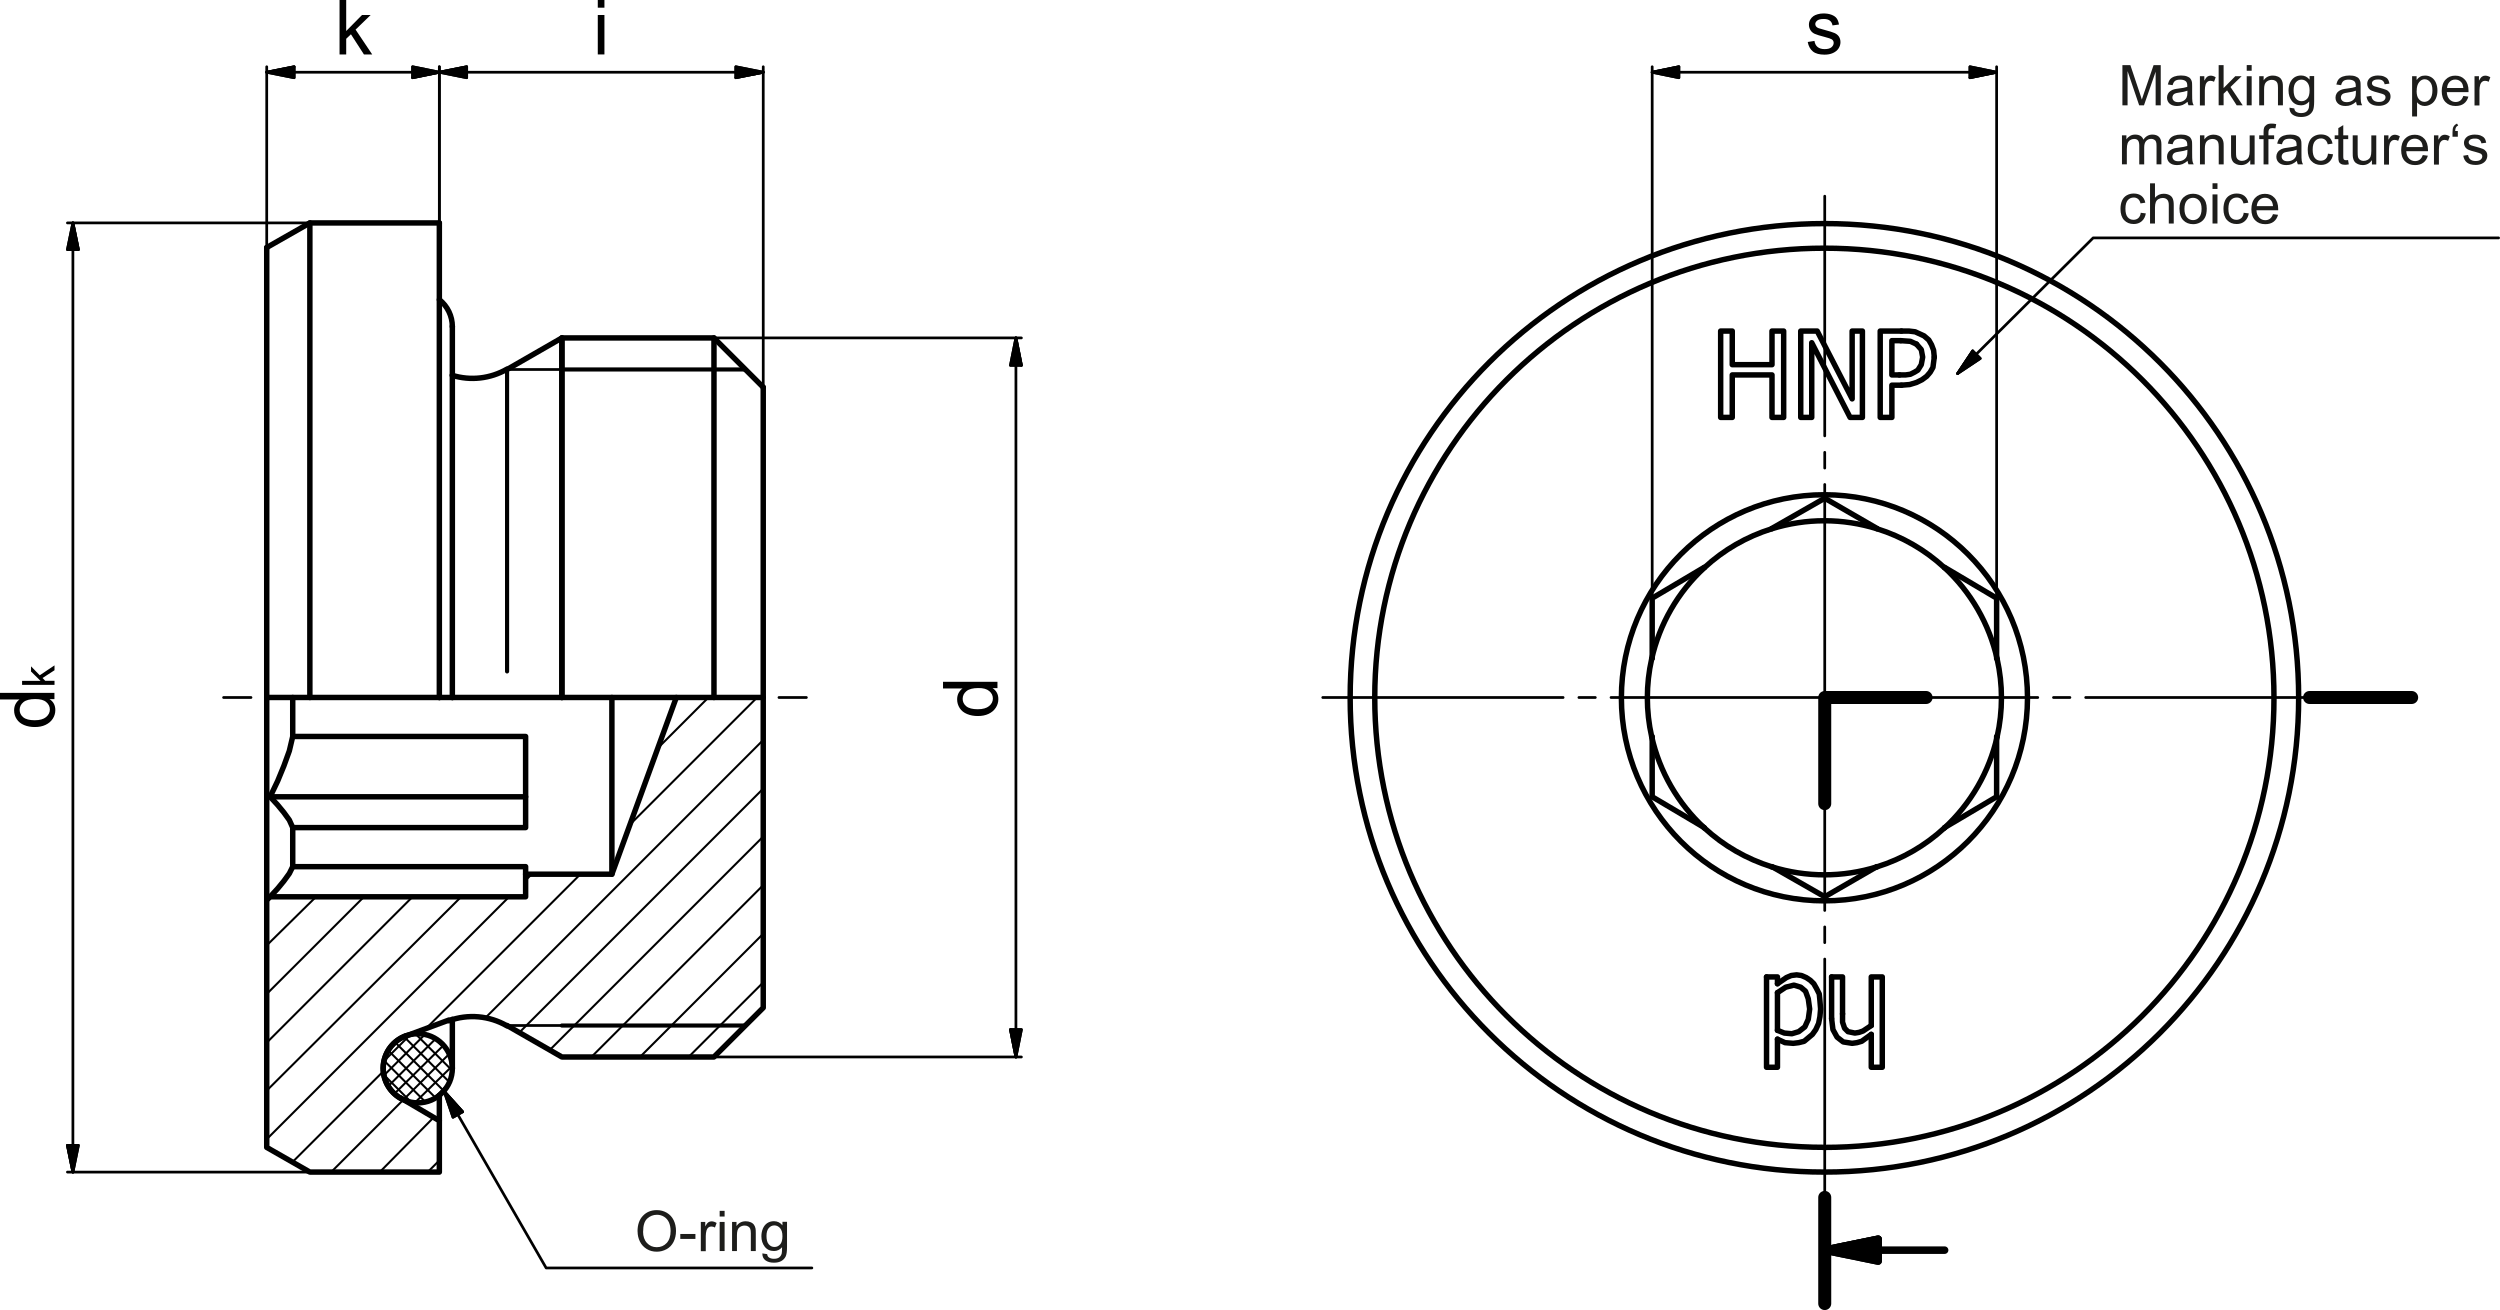 <?xml version="1.0" encoding="UTF-8"?>
<svg xmlns="http://www.w3.org/2000/svg" id="Ebene_1" data-name="Ebene 1" viewBox="0 0 338.46 177.36">
  <polyline points="240.64 139.49 241.57 139.86 242.59 139.95 243.52 139.67 244.35 139.02 244.81 138 245 136.61 244.81 135.22 244.44 134.2 243.79 133.65 242.87 133.37 241.76 133.65 240.64 134.39" style="fill: none; stroke: #000; stroke-linecap: round; stroke-linejoin: round; stroke-width: .74px;"></polyline>
  <line x1="240.64" y1="134.39" x2="240.64" y2="139.49" style="fill: none; stroke: #000; stroke-linecap: round; stroke-linejoin: round; stroke-width: .74px;"></line>
  <polyline points="240.64 140.69 240.64 144.49 239.16 144.49 239.16 132.26" style="fill: none; stroke: #000; stroke-linecap: round; stroke-linejoin: round; stroke-width: .74px;"></polyline>
  <polyline points="240.64 133.18 241.85 132.35 242.5 132.07 243.24 131.98 243.89 132.07 244.54 132.35 245.09 132.72 245.56 133.18 245.93 133.83 246.3 134.57 246.39 135.5 246.48 136.61 246.39 137.63 246.21 138.56 245.83 139.39 245.37 140.04 244.81 140.51 244.26 140.97 243.52 141.16 242.77 141.25 241.66 141.16 240.64 140.69" style="fill: none; stroke: #000; stroke-linecap: round; stroke-linejoin: round; stroke-width: .74px;"></polyline>
  <polyline points="239.16 132.26 240.64 132.26 240.64 133.18" style="fill: none; stroke: #000; stroke-linecap: round; stroke-linejoin: round; stroke-width: .74px;"></polyline>
  <polyline points="250.47 56.51 245.28 46.4 245.28 56.51 243.79 56.51 243.79 44.82 246.02 44.82 250.75 54 250.75 44.82 252.14 44.82 252.14 56.51 250.47 56.51" style="fill: none; stroke: #000; stroke-linecap: round; stroke-linejoin: round; stroke-width: .74px;"></polyline>
  <polyline points="239.9 56.51 239.9 50.76 234.52 50.76 234.52 56.51 232.95 56.51 232.95 44.82 234.52 44.82 234.52 49.37 239.9 49.37 239.9 44.82 241.48 44.82 241.48 56.51 239.9 56.51" style="fill: none; stroke: #000; stroke-linecap: round; stroke-linejoin: round; stroke-width: .74px;"></polyline>
  <polyline points="259.46 46.59 258.63 46.21 257.33 46.12" style="fill: none; stroke: #000; stroke-linecap: round; stroke-linejoin: round; stroke-width: .74px;"></polyline>
  <polyline points="257.33 46.12 256.13 46.12 256.13 50.76 257.15 50.76" style="fill: none; stroke: #000; stroke-linecap: round; stroke-linejoin: round; stroke-width: .74px;"></polyline>
  <polyline points="257.15 50.76 257.98 50.76 258.63 50.67 259.19 50.39 259.65 50.11 260.11 49.37 260.3 48.35 260.11 47.33 259.46 46.59" style="fill: none; stroke: #000; stroke-linecap: round; stroke-linejoin: round; stroke-width: .74px;"></polyline>
  <polyline points="257.42 44.82 258.44 44.82 259.28 44.92 260.48 45.47 261.13 46.03 261.5 46.68 261.78 47.42 261.87 48.35" style="fill: none; stroke: #000; stroke-linecap: round; stroke-linejoin: round; stroke-width: .74px;"></polyline>
  <polyline points="257.42 52.15 256.13 52.15 256.13 56.51 254.55 56.51 254.55 44.82 257.42 44.82" style="fill: none; stroke: #000; stroke-linecap: round; stroke-linejoin: round; stroke-width: .74px;"></polyline>
  <polyline points="261.87 48.35 261.69 49.74 261.32 50.39 260.85 50.94 260.21 51.41 259.46 51.78 258.54 52.06 257.42 52.15" style="fill: none; stroke: #000; stroke-linecap: round; stroke-linejoin: round; stroke-width: .74px;"></polyline>
  <line x1="247.97" y1="137.91" x2="247.97" y2="132.26" style="fill: none; stroke: #000; stroke-linecap: round; stroke-linejoin: round; stroke-width: .74px;"></line>
  <polyline points="253.34 140.04 252.05 140.97 251.4 141.16 250.75 141.25 249.54 141.06 248.71 140.41 248.15 139.39 247.97 137.91" style="fill: none; stroke: #000; stroke-linecap: round; stroke-linejoin: round; stroke-width: .74px;"></polyline>
  <polyline points="253.34 138.84 253.34 132.26 254.83 132.26 254.83 144.49 253.34 144.49 253.34 140.04" style="fill: none; stroke: #000; stroke-linecap: round; stroke-linejoin: round; stroke-width: .74px;"></polyline>
  <polyline points="249.45 137.26 249.45 138.38 249.73 139.21 250.19 139.67 251.12 139.86 251.68 139.77 252.23 139.58 253.34 138.84" style="fill: none; stroke: #000; stroke-linecap: round; stroke-linejoin: round; stroke-width: .74px;"></polyline>
  <polyline points="247.97 132.26 249.45 132.26 249.45 137.26" style="fill: none; stroke: #000; stroke-linecap: round; stroke-linejoin: round; stroke-width: .74px;"></polyline>
  <path d="M247,66.98c-15.18,0-27.49,12.3-27.49,27.49,0,15.18,12.3,27.49,27.48,27.49,15.18,0,27.49-12.3,27.5-27.48,0-15.18-12.3-27.49-27.48-27.5" style="fill: none; stroke: #000; stroke-linecap: round; stroke-linejoin: round; stroke-width: .74px;"></path>
  <line x1="254.09" y1="71.53" x2="247.04" y2="67.45" style="fill: none; stroke: #000; stroke-linecap: round; stroke-linejoin: round; stroke-width: .74px;"></line>
  <path d="M263.24,76.85c-2.61-2.41-5.72-4.2-9.11-5.26" style="fill: none; stroke: #000; stroke-linecap: round; stroke-linejoin: round; stroke-width: .74px;"></path>
  <polyline points="270.31 89.14 270.31 80.98 263.27 76.81" style="fill: none; stroke: #000; stroke-linecap: round; stroke-linejoin: round; stroke-width: .74px;"></polyline>
  <path d="M270.38,99.74c.78-3.46.78-7.06,0-10.52" style="fill: none; stroke: #000; stroke-linecap: round; stroke-linejoin: round; stroke-width: .74px;"></path>
  <polyline points="263.27 112.04 270.31 107.87 270.31 99.71" style="fill: none; stroke: #000; stroke-linecap: round; stroke-linejoin: round; stroke-width: .74px;"></polyline>
  <path d="M254.13,117.35c3.39-1.06,6.5-2.85,9.11-5.26" style="fill: none; stroke: #000; stroke-linecap: round; stroke-linejoin: round; stroke-width: .74px;"></path>
  <polyline points="239.9 117.33 247.04 121.41 254.09 117.33" style="fill: none; stroke: #000; stroke-linecap: round; stroke-linejoin: round; stroke-width: .74px;"></polyline>
  <path d="M230.74,112.09c2.61,2.41,5.72,4.2,9.11,5.26" style="fill: none; stroke: #000; stroke-linecap: round; stroke-linejoin: round; stroke-width: .74px;"></path>
  <polyline points="223.68 99.71 223.68 107.87 230.72 112.04" style="fill: none; stroke: #000; stroke-linecap: round; stroke-linejoin: round; stroke-width: .74px;"></polyline>
  <path d="M223.61,89.21c-.78,3.46-.78,7.06,0,10.52" style="fill: none; stroke: #000; stroke-linecap: round; stroke-linejoin: round; stroke-width: .74px;"></path>
  <polyline points="230.72 76.81 223.68 80.98 223.68 89.14" style="fill: none; stroke: #000; stroke-linecap: round; stroke-linejoin: round; stroke-width: .74px;"></polyline>
  <path d="M239.86,71.59c-3.39,1.06-6.5,2.85-9.11,5.26" style="fill: none; stroke: #000; stroke-linecap: round; stroke-linejoin: round; stroke-width: .74px;"></path>
  <line x1="247.04" y1="67.45" x2="239.9" y2="71.53" style="fill: none; stroke: #000; stroke-linecap: round; stroke-linejoin: round; stroke-width: .74px;"></line>
  <path d="M254.13,71.59c-4.65-1.45-9.62-1.45-14.27,0" style="fill: none; stroke: #000; stroke-linecap: round; stroke-linejoin: round; stroke-width: .74px;"></path>
  <path d="M230.75,76.85c-3.58,3.3-6.07,7.61-7.14,12.36" style="fill: none; stroke: #000; stroke-linecap: round; stroke-linejoin: round; stroke-width: .74px;"></path>
  <path d="M223.61,99.73c1.07,4.75,3.55,9.06,7.13,12.36" style="fill: none; stroke: #000; stroke-linecap: round; stroke-linejoin: round; stroke-width: .74px;"></path>
  <path d="M239.86,117.35c4.65,1.45,9.62,1.45,14.27,0" style="fill: none; stroke: #000; stroke-linecap: round; stroke-linejoin: round; stroke-width: .74px;"></path>
  <path d="M263.24,112.1c3.58-3.3,6.07-7.61,7.14-12.35" style="fill: none; stroke: #000; stroke-linecap: round; stroke-linejoin: round; stroke-width: .74px;"></path>
  <path d="M270.38,89.21c-1.07-4.75-3.56-9.06-7.13-12.36" style="fill: none; stroke: #000; stroke-linecap: round; stroke-linejoin: round; stroke-width: .74px;"></path>
  <path d="M246.99,155.34c33.61,0,60.87-27.24,60.87-60.86,0-33.62-27.24-60.87-60.86-60.88-33.61,0-60.87,27.24-60.88,60.85,0,33.62,27.23,60.87,60.85,60.88" style="fill: none; stroke: #000; stroke-linecap: round; stroke-linejoin: round; stroke-width: .74px;"></path>
  <path d="M246.99,158.68c35.46,0,64.21-28.74,64.21-64.2,0-35.46-28.73-64.21-64.19-64.21-35.46,0-64.21,28.73-64.22,64.19,0,35.46,28.73,64.21,64.19,64.22" style="fill: none; stroke: #000; stroke-linecap: round; stroke-linejoin: round; stroke-width: .74px;"></path>
  <polyline points="91.56 94.43 82.84 118.35 71.16 118.35 71.16 121.41 36.57 121.41 36.11 121.87 36.11 155.34 41.95 158.68 59.48 158.68 59.48 151.73 54.28 148.67" style="fill: none; stroke: #000; stroke-linecap: round; stroke-linejoin: round; stroke-width: .74px;"></polyline>
  <path d="M54.95,140.23c-1.71.62-2.9,2.18-3.06,3.99-.16,1.81.75,3.55,2.32,4.46" style="fill: none; stroke: #000; stroke-linecap: round; stroke-linejoin: round; stroke-width: .74px;"></path>
  <line x1="55.03" y1="140.23" x2="60.77" y2="138.1" style="fill: none; stroke: #000; stroke-linecap: round; stroke-linejoin: round; stroke-width: .74px;"></line>
  <path d="M68.63,138.88c-2.39-1.38-5.26-1.63-7.85-.69" style="fill: none; stroke: #000; stroke-linecap: round; stroke-linejoin: round; stroke-width: .74px;"></path>
  <polyline points="68.65 138.84 76.07 143.1 96.65 143.1 103.33 136.43 103.33 94.43 96.65 94.43 76.07 94.43 68.65 94.43 61.24 94.43" style="fill: none; stroke: #000; stroke-linecap: round; stroke-linejoin: round; stroke-width: .74px;"></polyline>
  <polyline points="59.48 94.43 41.95 94.43 36.11 94.43" style="fill: none; stroke: #000; stroke-linecap: round; stroke-linejoin: round; stroke-width: .74px;"></polyline>
  <polyline points="39.63 94.43 39.63 99.71 71.16 99.71 71.16 112.04 39.63 112.04 39.63 117.33 71.16 117.33 71.16 118.35" style="fill: none; stroke: #000; stroke-linecap: round; stroke-linejoin: round; stroke-width: .74px;"></polyline>
  <line x1="82.84" y1="94.43" x2="82.84" y2="118.35" style="fill: none; stroke: #000; stroke-linecap: round; stroke-linejoin: round; stroke-width: .74px;"></line>
  <line x1="36.11" y1="121.87" x2="36.11" y2="94.43" style="fill: none; stroke: #000; stroke-linecap: round; stroke-linejoin: round; stroke-width: .74px;"></line>
  <polyline points="39.63 117.33 39.17 118.26 38.43 119.28 37.59 120.3 36.57 121.41" style="fill: none; stroke: #000; stroke-linecap: round; stroke-linejoin: round; stroke-width: .74px;"></polyline>
  <polyline points="39.63 99.71 39.17 101.66 38.43 103.7 37.59 105.74 36.57 107.87 37.59 108.98 38.43 110 39.17 111.02 39.63 112.04" style="fill: none; stroke: #000; stroke-linecap: round; stroke-linejoin: round; stroke-width: .74px;"></polyline>
  <line x1="36.11" y1="94.43" x2="36.11" y2="33.51" style="fill: none; stroke: #000; stroke-linecap: round; stroke-linejoin: round; stroke-width: .74px;"></line>
  <line x1="41.95" y1="94.43" x2="41.95" y2="30.18" style="fill: none; stroke: #000; stroke-linecap: round; stroke-linejoin: round; stroke-width: .74px;"></line>
  <line x1="59.48" y1="94.43" x2="59.48" y2="30.18" style="fill: none; stroke: #000; stroke-linecap: round; stroke-linejoin: round; stroke-width: .74px;"></line>
  <line x1="59.48" y1="148.3" x2="59.48" y2="151.73" style="fill: none; stroke: #000; stroke-linecap: round; stroke-linejoin: round; stroke-width: .74px;"></line>
  <line x1="68.65" y1="90.9" x2="68.65" y2="50.2" style="fill: none; stroke: #000; stroke-linecap: round; stroke-linejoin: round; stroke-width: .56px;"></line>
  <line x1="103.33" y1="94.43" x2="103.33" y2="52.43" style="fill: none; stroke: #000; stroke-linecap: round; stroke-linejoin: round; stroke-width: .74px;"></line>
  <line x1="76.07" y1="94.43" x2="76.07" y2="45.75" style="fill: none; stroke: #000; stroke-linecap: round; stroke-linejoin: round; stroke-width: .74px;"></line>
  <line x1="96.66" y1="94.43" x2="96.66" y2="45.75" style="fill: none; stroke: #000; stroke-linecap: round; stroke-linejoin: round; stroke-width: .74px;"></line>
  <polyline points="36.11 33.51 41.95 30.18 59.48 30.18" style="fill: none; stroke: #000; stroke-linecap: round; stroke-linejoin: round; stroke-width: .74px;"></polyline>
  <path d="M61.22,50.81c2.48.77,5.16.46,7.41-.83" style="fill: none; stroke: #000; stroke-linecap: round; stroke-linejoin: round; stroke-width: .74px;"></path>
  <polyline points="68.65 50.02 76.07 45.75 96.65 45.75 103.33 52.43" style="fill: none; stroke: #000; stroke-linecap: round; stroke-linejoin: round; stroke-width: .74px;"></polyline>
  <line x1="36.58" y1="107.87" x2="71.16" y2="107.87" style="fill: none; stroke: #000; stroke-linecap: round; stroke-linejoin: round; stroke-width: .74px;"></line>
  <line x1="100.92" y1="50.02" x2="76.07" y2="50.02" style="fill: none; stroke: #000; stroke-linecap: round; stroke-linejoin: round; stroke-width: .56px;"></line>
  <line x1="76.07" y1="138.84" x2="100.92" y2="138.84" style="fill: none; stroke: #000; stroke-linecap: round; stroke-linejoin: round; stroke-width: .56px;"></line>
  <line x1="76.07" y1="94.43" x2="76.07" y2="45.75" style="fill: none; stroke: #000; stroke-linecap: round; stroke-linejoin: round; stroke-width: .74px;"></line>
  <line x1="61.24" y1="94.43" x2="59.48" y2="94.43" style="fill: none; stroke: #000; stroke-linecap: round; stroke-linejoin: round; stroke-width: .74px;"></line>
  <path d="M61.24,144.63c0-2.59-2.1-4.68-4.68-4.68s-4.68,2.1-4.68,4.68c0,2.59,2.1,4.68,4.68,4.68,2.59,0,4.68-2.09,4.68-4.68" style="fill: none; stroke: #000; stroke-linecap: round; stroke-linejoin: round; stroke-width: .74px;"></path>
  <path d="M61.24,44.22c0-1.42-.65-2.77-1.76-3.65" style="fill: none; stroke: #000; stroke-linecap: round; stroke-linejoin: round; stroke-width: .74px;"></path>
  <line x1="61.24" y1="144.68" x2="61.24" y2="138" style="fill: none; stroke: #000; stroke-linecap: round; stroke-linejoin: round; stroke-width: .74px;"></line>
  <line x1="61.24" y1="44.18" x2="61.24" y2="94.43" style="fill: none; stroke: #000; stroke-linecap: round; stroke-linejoin: round; stroke-width: .74px;"></line>
  <line x1="247.04" y1="176.48" x2="247.04" y2="162.11" style="fill: none; stroke: #000; stroke-linecap: round; stroke-linejoin: round; stroke-width: 1.76px;"></line>
  <polyline points="247.04 108.8 247.04 94.43 260.76 94.43" style="fill: none; stroke: #000; stroke-linecap: round; stroke-linejoin: round; stroke-width: 1.76px;"></polyline>
  <line x1="312.68" y1="94.43" x2="326.5" y2="94.43" style="fill: none; stroke: #000; stroke-linecap: round; stroke-linejoin: round; stroke-width: 1.76px;"></line>
  <line x1="254.27" y1="169.25" x2="247.04" y2="169.25" style="fill: none; stroke: #000; stroke-linecap: round; stroke-linejoin: round; stroke-width: 1.02px;"></line>
  <path d="M247.04,169.25l7.23-1.48-7.23,1.48Z"></path>
  <polygon points="254.27 167.77 254.27 167.77 247.04 169.25 254.27 167.77" style="fill: none; stroke: #000; stroke-linecap: round; stroke-linejoin: round; stroke-width: 1.02px;"></polygon>
  <polygon points="247.04 169.25 254.27 170.73 254.27 167.77 247.04 169.25"></polygon>
  <polygon points="254.27 167.77 247.04 169.25 254.27 170.73 254.27 167.77" style="fill: none; stroke: #000; stroke-linecap: round; stroke-linejoin: round; stroke-width: 1.02px;"></polygon>
  <polyline points="254.27 167.77 247.04 169.25 254.27 170.73 254.27 167.77" style="fill: none; stroke: #000; stroke-linecap: round; stroke-linejoin: round; stroke-width: 1.02px;"></polyline>
  <line x1="263.27" y1="169.25" x2="254.27" y2="169.25" style="fill: none; stroke: #000; stroke-linecap: round; stroke-linejoin: round; stroke-width: 1.02px;"></line>
  <line x1="93.22" y1="143.1" x2="103.33" y2="133" style="fill: none; stroke: #000; stroke-linecap: round; stroke-linejoin: round; stroke-width: .28px;"></line>
  <line x1="86.64" y1="143.1" x2="103.33" y2="126.41" style="fill: none; stroke: #000; stroke-linecap: round; stroke-linejoin: round; stroke-width: .28px;"></line>
  <line x1="80.06" y1="143.1" x2="103.33" y2="119.83" style="fill: none; stroke: #000; stroke-linecap: round; stroke-linejoin: round; stroke-width: .28px;"></line>
  <line x1="57.9" y1="158.68" x2="59.48" y2="157.1" style="fill: none; stroke: #000; stroke-linecap: round; stroke-linejoin: round; stroke-width: .28px;"></line>
  <line x1="74.4" y1="142.18" x2="103.33" y2="113.25" style="fill: none; stroke: #000; stroke-linecap: round; stroke-linejoin: round; stroke-width: .28px;"></line>
  <line x1="51.41" y1="158.68" x2="58.73" y2="151.26" style="fill: none; stroke: #000; stroke-linecap: round; stroke-linejoin: round; stroke-width: .28px;"></line>
  <line x1="70.32" y1="139.77" x2="103.33" y2="106.76" style="fill: none; stroke: #000; stroke-linecap: round; stroke-linejoin: round; stroke-width: .28px;"></line>
  <line x1="44.83" y1="158.68" x2="54.56" y2="148.94" style="fill: none; stroke: #000; stroke-linecap: round; stroke-linejoin: round; stroke-width: .28px;"></line>
  <line x1="65.69" y1="137.82" x2="103.33" y2="100.18" style="fill: none; stroke: #000; stroke-linecap: round; stroke-linejoin: round; stroke-width: .28px;"></line>
  <line x1="39.63" y1="157.29" x2="51.97" y2="144.96" style="fill: none; stroke: #000; stroke-linecap: round; stroke-linejoin: round; stroke-width: .28px;"></line>
  <line x1="57.62" y1="139.3" x2="78.58" y2="118.35" style="fill: none; stroke: #000; stroke-linecap: round; stroke-linejoin: round; stroke-width: .28px;"></line>
  <line x1="85.34" y1="111.58" x2="102.5" y2="94.43" style="fill: none; stroke: #000; stroke-linecap: round; stroke-linejoin: round; stroke-width: .28px;"></line>
  <line x1="36.11" y1="154.23" x2="68.93" y2="121.41" style="fill: none; stroke: #000; stroke-linecap: round; stroke-linejoin: round; stroke-width: .28px;"></line>
  <line x1="71.16" y1="119.18" x2="71.99" y2="118.35" style="fill: none; stroke: #000; stroke-linecap: round; stroke-linejoin: round; stroke-width: .28px;"></line>
  <line x1="89.05" y1="101.29" x2="95.91" y2="94.43" style="fill: none; stroke: #000; stroke-linecap: round; stroke-linejoin: round; stroke-width: .28px;"></line>
  <line x1="36.11" y1="147.65" x2="62.44" y2="121.41" style="fill: none; stroke: #000; stroke-linecap: round; stroke-linejoin: round; stroke-width: .28px;"></line>
  <line x1="36.11" y1="141.16" x2="55.86" y2="121.41" style="fill: none; stroke: #000; stroke-linecap: round; stroke-linejoin: round; stroke-width: .28px;"></line>
  <line x1="36.11" y1="134.57" x2="49.28" y2="121.41" style="fill: none; stroke: #000; stroke-linecap: round; stroke-linejoin: round; stroke-width: .28px;"></line>
  <line x1="36.11" y1="127.99" x2="42.79" y2="121.41" style="fill: none; stroke: #000; stroke-linecap: round; stroke-linejoin: round; stroke-width: .28px;"></line>
  <line x1="58.64" y1="148.85" x2="60.68" y2="146.72" style="fill: none; stroke: #000; stroke-linecap: round; stroke-linejoin: round; stroke-width: .28px;"></line>
  <line x1="56.23" y1="149.22" x2="61.24" y2="144.31" style="fill: none; stroke: #000; stroke-linecap: round; stroke-linejoin: round; stroke-width: .28px;"></line>
  <line x1="54.65" y1="148.85" x2="60.77" y2="142.73" style="fill: none; stroke: #000; stroke-linecap: round; stroke-linejoin: round; stroke-width: .28px;"></line>
  <line x1="53.45" y1="148.02" x2="60.03" y2="141.53" style="fill: none; stroke: #000; stroke-linecap: round; stroke-linejoin: round; stroke-width: .28px;"></line>
  <line x1="52.62" y1="147" x2="58.92" y2="140.69" style="fill: none; stroke: #000; stroke-linecap: round; stroke-linejoin: round; stroke-width: .28px;"></line>
  <line x1="52.06" y1="145.51" x2="57.44" y2="140.14" style="fill: none; stroke: #000; stroke-linecap: round; stroke-linejoin: round; stroke-width: .28px;"></line>
  <line x1="52.06" y1="143.57" x2="55.49" y2="140.14" style="fill: none; stroke: #000; stroke-linecap: round; stroke-linejoin: round; stroke-width: .28px;"></line>
  <line x1="55.67" y1="149.22" x2="52.06" y2="145.61" style="fill: none; stroke: #000; stroke-linecap: round; stroke-linejoin: round; stroke-width: .28px;"></line>
  <line x1="57.62" y1="149.22" x2="52.06" y2="143.66" style="fill: none; stroke: #000; stroke-linecap: round; stroke-linejoin: round; stroke-width: .28px;"></line>
  <line x1="59.01" y1="148.67" x2="52.62" y2="142.27" style="fill: none; stroke: #000; stroke-linecap: round; stroke-linejoin: round; stroke-width: .28px;"></line>
  <line x1="60.13" y1="147.74" x2="53.54" y2="141.16" style="fill: none; stroke: #000; stroke-linecap: round; stroke-linejoin: round; stroke-width: .28px;"></line>
  <line x1="60.87" y1="146.53" x2="54.75" y2="140.41" style="fill: none; stroke: #000; stroke-linecap: round; stroke-linejoin: round; stroke-width: .28px;"></line>
  <line x1="61.24" y1="144.96" x2="56.32" y2="140.04" style="fill: none; stroke: #000; stroke-linecap: round; stroke-linejoin: round; stroke-width: .28px;"></line>
  <line x1="60.59" y1="142.27" x2="58.92" y2="140.69" style="fill: none; stroke: #000; stroke-linecap: round; stroke-linejoin: round; stroke-width: .28px;"></line>
  <line x1="100.92" y1="138.84" x2="68.66" y2="138.84" style="fill: none; stroke: #000; stroke-linecap: round; stroke-linejoin: round; stroke-width: .37px;"></line>
  <line x1="100.92" y1="50.02" x2="68.66" y2="50.02" style="fill: none; stroke: #000; stroke-linecap: round; stroke-linejoin: round; stroke-width: .37px;"></line>
  <line x1="247.04" y1="94.43" x2="275.88" y2="94.43" style="fill: none; stroke: #000; stroke-linecap: round; stroke-linejoin: round; stroke-width: .37px;"></line>
  <line x1="278.01" y1="94.43" x2="280.23" y2="94.43" style="fill: none; stroke: #000; stroke-linecap: round; stroke-linejoin: round; stroke-width: .37px;"></line>
  <line x1="282.37" y1="94.43" x2="314.91" y2="94.43" style="fill: none; stroke: #000; stroke-linecap: round; stroke-linejoin: round; stroke-width: .37px;"></line>
  <line x1="247.04" y1="94.43" x2="218.11" y2="94.43" style="fill: none; stroke: #000; stroke-linecap: round; stroke-linejoin: round; stroke-width: .37px;"></line>
  <line x1="215.98" y1="94.43" x2="213.76" y2="94.43" style="fill: none; stroke: #000; stroke-linecap: round; stroke-linejoin: round; stroke-width: .37px;"></line>
  <line x1="211.62" y1="94.43" x2="179.08" y2="94.43" style="fill: none; stroke: #000; stroke-linecap: round; stroke-linejoin: round; stroke-width: .37px;"></line>
  <line x1="247.04" y1="94.43" x2="247.04" y2="65.59" style="fill: none; stroke: #000; stroke-linecap: round; stroke-linejoin: round; stroke-width: .37px;"></line>
  <line x1="247.04" y1="63.37" x2="247.04" y2="61.24" style="fill: none; stroke: #000; stroke-linecap: round; stroke-linejoin: round; stroke-width: .37px;"></line>
  <line x1="247.04" y1="59.01" x2="247.04" y2="26.56" style="fill: none; stroke: #000; stroke-linecap: round; stroke-linejoin: round; stroke-width: .37px;"></line>
  <line x1="247.04" y1="94.43" x2="247.04" y2="123.26" style="fill: none; stroke: #000; stroke-linecap: round; stroke-linejoin: round; stroke-width: .37px;"></line>
  <line x1="247.04" y1="125.49" x2="247.04" y2="127.62" style="fill: none; stroke: #000; stroke-linecap: round; stroke-linejoin: round; stroke-width: .37px;"></line>
  <line x1="247.04" y1="129.84" x2="247.04" y2="162.3" style="fill: none; stroke: #000; stroke-linecap: round; stroke-linejoin: round; stroke-width: .37px;"></line>
  <line x1="33.98" y1="94.43" x2="30.27" y2="94.43" style="fill: none; stroke: #000; stroke-linecap: round; stroke-linejoin: round; stroke-width: .37px;"></line>
  <line x1="105.46" y1="94.43" x2="109.17" y2="94.43" style="fill: none; stroke: #000; stroke-linecap: round; stroke-linejoin: round; stroke-width: .37px;"></line>
  <line x1="44.18" y1="94.43" x2="47.79" y2="94.43" style="fill: none; stroke: #000; stroke-linecap: round; stroke-linejoin: round; stroke-width: .37px;"></line>
  <line x1="94.43" y1="94.43" x2="90.81" y2="94.43" style="fill: none; stroke: #000; stroke-linecap: round; stroke-linejoin: round; stroke-width: .37px;"></line>
  <line x1="47.79" y1="94.43" x2="53.63" y2="94.43" style="fill: none; stroke: #000; stroke-linecap: round; stroke-linejoin: round; stroke-width: .37px;"></line>
  <line x1="55.86" y1="94.43" x2="57.99" y2="94.43" style="fill: none; stroke: #000; stroke-linecap: round; stroke-linejoin: round; stroke-width: .37px;"></line>
  <line x1="60.22" y1="94.43" x2="66.06" y2="94.43" style="fill: none; stroke: #000; stroke-linecap: round; stroke-linejoin: round; stroke-width: .37px;"></line>
  <line x1="68.19" y1="94.43" x2="70.42" y2="94.43" style="fill: none; stroke: #000; stroke-linecap: round; stroke-linejoin: round; stroke-width: .37px;"></line>
  <line x1="72.64" y1="94.43" x2="78.39" y2="94.43" style="fill: none; stroke: #000; stroke-linecap: round; stroke-linejoin: round; stroke-width: .37px;"></line>
  <line x1="80.62" y1="94.43" x2="82.84" y2="94.43" style="fill: none; stroke: #000; stroke-linecap: round; stroke-linejoin: round; stroke-width: .37px;"></line>
  <line x1="84.97" y1="94.43" x2="90.81" y2="94.43" style="fill: none; stroke: #000; stroke-linecap: round; stroke-linejoin: round; stroke-width: .37px;"></line>
  <path d="M244.76,5.68l.89-.14c.05.36.19.63.42.82s.55.29.96.29.72-.08.92-.25c.2-.17.3-.37.3-.6,0-.2-.09-.37-.27-.48-.12-.08-.43-.18-.92-.31-.66-.17-1.12-.31-1.38-.43-.26-.12-.45-.29-.58-.51-.13-.22-.2-.45-.2-.72,0-.24.05-.46.16-.66.11-.2.26-.37.44-.5.14-.1.33-.19.58-.26.24-.07.5-.11.78-.11.42,0,.79.06,1.1.18s.55.28.7.49c.15.21.25.48.31.83l-.88.12c-.04-.27-.16-.49-.35-.64-.19-.15-.46-.23-.82-.23-.42,0-.71.07-.89.21-.18.14-.27.3-.27.48,0,.12.04.22.11.32.07.1.19.18.35.24.09.03.36.11.8.23.64.17,1.09.31,1.34.42s.45.27.59.47c.14.21.22.47.22.77s-.09.59-.26.85c-.18.27-.43.47-.76.62-.33.15-.71.22-1.13.22-.69,0-1.22-.14-1.58-.43s-.6-.72-.7-1.28Z"></path>
  <line x1="266.7" y1="9.78" x2="270.31" y2="9.78" style="fill: none; stroke: #000; stroke-linecap: round; stroke-linejoin: round; stroke-width: .37px;"></line>
  <path d="M266.7,10.52l3.61-.74-3.61.74Z"></path>
  <polygon points="266.7 10.52 266.7 10.52 270.31 9.78 266.7 10.52" style="fill: none; stroke: #000; stroke-linecap: round; stroke-linejoin: round; stroke-width: .37px;"></polygon>
  <polygon points="266.7 10.52 270.31 9.78 266.7 9.04 266.7 10.52"></polygon>
  <polygon points="266.7 10.52 270.31 9.78 266.7 9.04 266.7 10.52" style="fill: none; stroke: #000; stroke-linecap: round; stroke-linejoin: round; stroke-width: .37px;"></polygon>
  <polyline points="266.7 10.52 270.31 9.78 266.7 9.04 266.7 10.52" style="fill: none; stroke: #000; stroke-linecap: round; stroke-linejoin: round; stroke-width: .37px;"></polyline>
  <line x1="227.29" y1="9.78" x2="223.68" y2="9.78" style="fill: none; stroke: #000; stroke-linecap: round; stroke-linejoin: round; stroke-width: .37px;"></line>
  <path d="M223.68,9.78l3.61-.74-3.61.74Z"></path>
  <polygon points="227.29 9.04 227.29 9.04 223.68 9.78 227.29 9.04" style="fill: none; stroke: #000; stroke-linecap: round; stroke-linejoin: round; stroke-width: .37px;"></polygon>
  <polygon points="223.68 9.78 227.29 10.52 227.29 9.04 223.68 9.78"></polygon>
  <polygon points="227.29 9.04 223.68 9.78 227.29 10.52 227.29 9.04" style="fill: none; stroke: #000; stroke-linecap: round; stroke-linejoin: round; stroke-width: .37px;"></polygon>
  <polyline points="227.29 9.04 223.68 9.78 227.29 10.52 227.29 9.04" style="fill: none; stroke: #000; stroke-linecap: round; stroke-linejoin: round; stroke-width: .37px;"></polyline>
  <line x1="266.7" y1="9.78" x2="227.29" y2="9.78" style="fill: none; stroke: #000; stroke-linecap: round; stroke-linejoin: round; stroke-width: .37px;"></line>
  <line x1="270.31" y1="80.98" x2="270.31" y2="9.04" style="fill: none; stroke: #000; stroke-linecap: round; stroke-linejoin: round; stroke-width: .37px;"></line>
  <line x1="223.68" y1="80.98" x2="223.68" y2="9.04" style="fill: none; stroke: #000; stroke-linecap: round; stroke-linejoin: round; stroke-width: .37px;"></line>
  <path d="M45.97,7.37V0h.9v4.2l2.14-2.17h1.17l-2.04,1.98,2.25,3.36h-1.12l-1.76-2.73-.64.61v2.12h-.9Z"></path>
  <line x1="39.82" y1="9.78" x2="36.11" y2="9.78" style="fill: none; stroke: #000; stroke-linecap: round; stroke-linejoin: round; stroke-width: .37px;"></line>
  <path d="M36.11,9.78l3.71-.74-3.71.74Z"></path>
  <polygon points="39.82 9.04 39.82 9.04 36.11 9.78 39.82 9.04" style="fill: none; stroke: #000; stroke-linecap: round; stroke-linejoin: round; stroke-width: .37px;"></polygon>
  <polygon points="36.11 9.78 39.82 10.52 39.82 9.04 36.11 9.78"></polygon>
  <polygon points="39.82 9.04 36.11 9.78 39.82 10.52 39.82 9.04" style="fill: none; stroke: #000; stroke-linecap: round; stroke-linejoin: round; stroke-width: .37px;"></polygon>
  <polyline points="39.82 9.04 36.11 9.78 39.82 10.52 39.82 9.04" style="fill: none; stroke: #000; stroke-linecap: round; stroke-linejoin: round; stroke-width: .37px;"></polyline>
  <line x1="55.86" y1="9.78" x2="59.48" y2="9.78" style="fill: none; stroke: #000; stroke-linecap: round; stroke-linejoin: round; stroke-width: .37px;"></line>
  <path d="M55.86,10.52l3.61-.74-3.61.74Z"></path>
  <polygon points="55.86 10.52 55.86 10.52 59.48 9.78 55.86 10.52" style="fill: none; stroke: #000; stroke-linecap: round; stroke-linejoin: round; stroke-width: .37px;"></polygon>
  <polygon points="55.86 10.52 59.48 9.78 55.86 9.04 55.86 10.52"></polygon>
  <polygon points="55.86 10.52 59.48 9.78 55.86 9.04 55.86 10.52" style="fill: none; stroke: #000; stroke-linecap: round; stroke-linejoin: round; stroke-width: .37px;"></polygon>
  <polyline points="55.86 10.52 59.48 9.78 55.86 9.04 55.86 10.52" style="fill: none; stroke: #000; stroke-linecap: round; stroke-linejoin: round; stroke-width: .37px;"></polyline>
  <line x1="39.82" y1="9.78" x2="55.86" y2="9.78" style="fill: none; stroke: #000; stroke-linecap: round; stroke-linejoin: round; stroke-width: .37px;"></line>
  <line x1="36.11" y1="33.51" x2="36.11" y2="9.04" style="fill: none; stroke: #000; stroke-linecap: round; stroke-linejoin: round; stroke-width: .37px;"></line>
  <line x1="59.48" y1="30.18" x2="59.48" y2="9.04" style="fill: none; stroke: #000; stroke-linecap: round; stroke-linejoin: round; stroke-width: .37px;"></line>
  <path d="M80.93,1.04V0h.9v1.04h-.9ZM80.93,7.37V2.03h.9v5.34h-.9Z"></path>
  <line x1="63.18" y1="9.78" x2="59.48" y2="9.78" style="fill: none; stroke: #000; stroke-linecap: round; stroke-linejoin: round; stroke-width: .37px;"></line>
  <path d="M59.48,9.78l3.71-.74-3.71.74Z"></path>
  <polygon points="63.18 9.04 63.18 9.04 59.48 9.78 63.18 9.04" style="fill: none; stroke: #000; stroke-linecap: round; stroke-linejoin: round; stroke-width: .37px;"></polygon>
  <polygon points="59.48 9.78 63.18 10.52 63.18 9.04 59.48 9.78"></polygon>
  <polygon points="63.18 9.04 59.48 9.78 63.18 10.52 63.18 9.04" style="fill: none; stroke: #000; stroke-linecap: round; stroke-linejoin: round; stroke-width: .37px;"></polygon>
  <polyline points="63.18 9.04 59.48 9.78 63.18 10.52 63.18 9.04" style="fill: none; stroke: #000; stroke-linecap: round; stroke-linejoin: round; stroke-width: .37px;"></polyline>
  <line x1="99.62" y1="9.78" x2="103.33" y2="9.78" style="fill: none; stroke: #000; stroke-linecap: round; stroke-linejoin: round; stroke-width: .37px;"></line>
  <path d="M99.62,10.52l3.71-.74-3.71.74Z"></path>
  <polygon points="99.62 10.52 99.62 10.52 103.33 9.78 99.62 10.52" style="fill: none; stroke: #000; stroke-linecap: round; stroke-linejoin: round; stroke-width: .37px;"></polygon>
  <polygon points="99.62 10.52 103.33 9.78 99.62 9.04 99.62 10.52"></polygon>
  <polygon points="99.62 10.52 103.33 9.78 99.62 9.04 99.62 10.52" style="fill: none; stroke: #000; stroke-linecap: round; stroke-linejoin: round; stroke-width: .37px;"></polygon>
  <polyline points="99.62 10.52 103.33 9.78 99.62 9.04 99.62 10.52" style="fill: none; stroke: #000; stroke-linecap: round; stroke-linejoin: round; stroke-width: .37px;"></polyline>
  <line x1="63.18" y1="9.78" x2="99.62" y2="9.78" style="fill: none; stroke: #000; stroke-linecap: round; stroke-linejoin: round; stroke-width: .37px;"></line>
  <line x1="59.48" y1="30.18" x2="59.48" y2="9.04" style="fill: none; stroke: #000; stroke-linecap: round; stroke-linejoin: round; stroke-width: .37px;"></line>
  <line x1="103.33" y1="52.43" x2="103.33" y2="9.04" style="fill: none; stroke: #000; stroke-linecap: round; stroke-linejoin: round; stroke-width: .37px;"></line>
  <path d="M135.04,93.16h-.67c.53.34.79.84.79,1.49,0,.43-.12.82-.35,1.17-.23.36-.56.63-.98.83-.42.2-.9.29-1.45.29-.53,0-1.02-.09-1.45-.27-.43-.18-.77-.44-1-.8-.23-.36-.35-.75-.35-1.19,0-.32.07-.61.2-.86.14-.25.31-.46.53-.61h-2.64s0-.9,0-.9h7.37s0,.83,0,.83ZM132.38,96.02c.68,0,1.19-.15,1.53-.43s.51-.63.51-1.02c0-.4-.16-.73-.49-1.01s-.82-.42-1.48-.41c-.73,0-1.27.14-1.61.42-.34.28-.51.63-.51,1.04,0,.4.16.74.49,1.01.33.27.85.4,1.55.4Z"></path>
  <line x1="137.54" y1="49.46" x2="137.54" y2="45.75" style="fill: none; stroke: #000; stroke-linecap: round; stroke-linejoin: round; stroke-width: .37px;"></line>
  <path d="M138.28,49.46l-.74-3.71.74,3.71Z"></path>
  <polygon points="138.28 49.46 138.28 49.46 137.54 45.75 138.28 49.46" style="fill: none; stroke: #000; stroke-linecap: round; stroke-linejoin: round; stroke-width: .37px;"></polygon>
  <polygon points="136.8 49.46 138.28 49.46 137.54 45.75 136.8 49.46"></polygon>
  <polygon points="138.28 49.46 137.54 45.75 136.8 49.46 138.28 49.46" style="fill: none; stroke: #000; stroke-linecap: round; stroke-linejoin: round; stroke-width: .37px;"></polygon>
  <polyline points="138.28 49.46 137.54 45.75 136.8 49.46 138.28 49.46" style="fill: none; stroke: #000; stroke-linecap: round; stroke-linejoin: round; stroke-width: .37px;"></polyline>
  <line x1="137.54" y1="139.39" x2="137.54" y2="143.1" style="fill: none; stroke: #000; stroke-linecap: round; stroke-linejoin: round; stroke-width: .37px;"></line>
  <path d="M137.54,143.1l-.74-3.71.74,3.71Z"></path>
  <polygon points="136.8 139.39 136.8 139.39 137.54 143.1 136.8 139.39" style="fill: none; stroke: #000; stroke-linecap: round; stroke-linejoin: round; stroke-width: .37px;"></polygon>
  <polygon points="136.8 139.39 137.54 143.1 138.28 139.39 136.8 139.39"></polygon>
  <polygon points="136.8 139.39 137.54 143.1 138.28 139.39 136.8 139.39" style="fill: none; stroke: #000; stroke-linecap: round; stroke-linejoin: round; stroke-width: .37px;"></polygon>
  <polyline points="136.8 139.39 137.54 143.1 138.28 139.39 136.8 139.39" style="fill: none; stroke: #000; stroke-linecap: round; stroke-linejoin: round; stroke-width: .37px;"></polyline>
  <line x1="137.54" y1="49.46" x2="137.54" y2="139.39" style="fill: none; stroke: #000; stroke-linecap: round; stroke-linejoin: round; stroke-width: .37px;"></line>
  <line x1="96.66" y1="143.1" x2="138.28" y2="143.1" style="fill: none; stroke: #000; stroke-linecap: round; stroke-linejoin: round; stroke-width: .37px;"></line>
  <line x1="96.66" y1="45.75" x2="138.28" y2="45.75" style="fill: none; stroke: #000; stroke-linecap: round; stroke-linejoin: round; stroke-width: .37px;"></line>
  <path d="M7.37,94.65h-.67c.53.34.79.84.79,1.49,0,.43-.12.82-.35,1.17-.23.36-.56.63-.98.83s-.9.29-1.45.29c-.53,0-1.02-.09-1.45-.27-.43-.18-.77-.44-1-.8-.23-.35-.35-.75-.35-1.19,0-.32.07-.61.2-.86.14-.25.31-.46.53-.61H0s0-.9,0-.9h7.37s0,.84,0,.84ZM4.71,97.51c.68,0,1.19-.15,1.53-.43.34-.29.51-.63.51-1.02,0-.4-.16-.73-.49-1.01-.32-.28-.82-.41-1.48-.41-.73,0-1.27.14-1.61.42-.34.28-.51.63-.51,1.04,0,.4.16.74.49,1.01.33.27.85.4,1.55.4Z"></path>
  <path d="M7.37,92.72H2.99s0-.54,0-.54h2.5s-1.29-1.27-1.29-1.27v-.7s1.18,1.21,1.18,1.21l2-1.34v.66s-1.62,1.05-1.62,1.05l.36.38h1.26s0,.54,0,.54Z"></path>
  <line x1="9.87" y1="33.79" x2="9.87" y2="30.18" style="fill: none; stroke: #000; stroke-linecap: round; stroke-linejoin: round; stroke-width: .37px;"></line>
  <path d="M10.61,33.79l-.74-3.61.74,3.61Z"></path>
  <polygon points="10.61 33.79 10.61 33.79 9.87 30.18 10.61 33.79" style="fill: none; stroke: #000; stroke-linecap: round; stroke-linejoin: round; stroke-width: .37px;"></polygon>
  <polygon points="9.13 33.79 10.61 33.79 9.87 30.18 9.13 33.79"></polygon>
  <polygon points="10.61 33.79 9.87 30.18 9.13 33.79 10.61 33.79" style="fill: none; stroke: #000; stroke-linecap: round; stroke-linejoin: round; stroke-width: .37px;"></polygon>
  <polyline points="10.61 33.79 9.87 30.18 9.13 33.79 10.61 33.79" style="fill: none; stroke: #000; stroke-linecap: round; stroke-linejoin: round; stroke-width: .37px;"></polyline>
  <line x1="9.87" y1="155.06" x2="9.87" y2="158.68" style="fill: none; stroke: #000; stroke-linecap: round; stroke-linejoin: round; stroke-width: .37px;"></line>
  <path d="M9.87,158.68l-.74-3.62.74,3.62Z"></path>
  <polygon points="9.13 155.06 9.13 155.06 9.87 158.68 9.13 155.06" style="fill: none; stroke: #000; stroke-linecap: round; stroke-linejoin: round; stroke-width: .37px;"></polygon>
  <polygon points="9.13 155.06 9.87 158.68 10.61 155.06 9.13 155.06"></polygon>
  <polygon points="9.13 155.06 9.87 158.68 10.61 155.06 9.13 155.06" style="fill: none; stroke: #000; stroke-linecap: round; stroke-linejoin: round; stroke-width: .37px;"></polygon>
  <polyline points="9.13 155.06 9.87 158.68 10.61 155.06 9.13 155.06" style="fill: none; stroke: #000; stroke-linecap: round; stroke-linejoin: round; stroke-width: .37px;"></polyline>
  <line x1="9.87" y1="33.79" x2="9.87" y2="155.06" style="fill: none; stroke: #000; stroke-linecap: round; stroke-linejoin: round; stroke-width: .37px;"></line>
  <line x1="41.95" y1="30.18" x2="9.13" y2="30.18" style="fill: none; stroke: #000; stroke-linecap: round; stroke-linejoin: round; stroke-width: .37px;"></line>
  <line x1="41.95" y1="158.68" x2="9.13" y2="158.68" style="fill: none; stroke: #000; stroke-linecap: round; stroke-linejoin: round; stroke-width: .37px;"></line>
  <line x1="61.98" y1="150.89" x2="60.13" y2="147.74" style="fill: none; stroke: #000; stroke-linecap: round; stroke-linejoin: round; stroke-width: .37px;"></line>
  <path d="M62.63,150.52l-2.5-2.78,2.5,2.78Z"></path>
  <polygon points="62.63 150.52 62.63 150.52 60.13 147.74 62.63 150.52" style="fill: none; stroke: #000; stroke-linecap: round; stroke-linejoin: round; stroke-width: .37px;"></polygon>
  <polygon points="61.33 151.26 62.63 150.52 60.12 147.74 61.33 151.26"></polygon>
  <polygon points="62.63 150.52 60.13 147.74 61.33 151.26 62.63 150.52" style="fill: none; stroke: #000; stroke-linecap: round; stroke-linejoin: round; stroke-width: .37px;"></polygon>
  <polyline points="62.63 150.52 60.13 147.74 61.33 151.26 62.63 150.52" style="fill: none; stroke: #000; stroke-linecap: round; stroke-linejoin: round; stroke-width: .37px;"></polyline>
  <polyline points="61.98 150.89 73.94 171.66 77.56 171.66 109.91 171.66" style="fill: none; stroke: #000; stroke-linecap: round; stroke-linejoin: round; stroke-width: .37px;"></polyline>
  <line x1="267.53" y1="47.98" x2="265.03" y2="50.57" style="fill: none; stroke: #000; stroke-linecap: round; stroke-linejoin: round; stroke-width: .37px;"></line>
  <path d="M265.03,50.57l2.04-3.06-2.04,3.06Z"></path>
  <polygon points="267.07 47.51 267.07 47.51 265.03 50.57 267.07 47.51" style="fill: none; stroke: #000; stroke-linecap: round; stroke-linejoin: round; stroke-width: .37px;"></polygon>
  <polygon points="265.03 50.57 268.09 48.53 267.07 47.51 265.03 50.57"></polygon>
  <polygon points="267.07 47.51 265.03 50.57 268.09 48.53 267.07 47.51" style="fill: none; stroke: #000; stroke-linecap: round; stroke-linejoin: round; stroke-width: .37px;"></polygon>
  <polyline points="267.07 47.51 265.03 50.57 268.09 48.53 267.07 47.51" style="fill: none; stroke: #000; stroke-linecap: round; stroke-linejoin: round; stroke-width: .37px;"></polyline>
  <polyline points="267.53 47.98 283.38 32.21 287 32.21 338.27 32.21" style="fill: none; stroke: #000; stroke-linecap: round; stroke-linejoin: round; stroke-width: .37px;"></polyline>
  <g>
    <path d="M86.31,166.72c0-.9.24-1.61.73-2.12.48-.51,1.11-.77,1.88-.77.5,0,.95.12,1.36.36.4.24.71.57.92,1s.32.92.32,1.46-.11,1.05-.33,1.48-.54.77-.95.99c-.41.22-.85.34-1.32.34-.51,0-.97-.12-1.37-.37s-.71-.58-.92-1.01c-.21-.43-.31-.88-.31-1.36ZM87.06,166.73c0,.66.18,1.17.53,1.55.35.38.79.57,1.33.57s.99-.19,1.34-.57.53-.92.53-1.62c0-.44-.08-.83-.22-1.16-.15-.33-.37-.59-.66-.77-.29-.18-.61-.27-.97-.27-.51,0-.95.18-1.32.52-.37.35-.55.93-.55,1.75Z" style="fill: #1d1d1b;"></path>
    <path d="M92.1,167.73v-.67h2.05v.67h-2.05Z" style="fill: #1d1d1b;"></path>
    <path d="M94.88,169.37v-3.94h.6v.6c.15-.28.29-.46.42-.55s.27-.13.43-.13c.22,0,.45.07.69.22l-.23.62c-.16-.1-.33-.14-.49-.14-.15,0-.28.04-.39.13s-.2.21-.25.37c-.07.24-.11.5-.11.78v2.06h-.67Z" style="fill: #1d1d1b;"></path>
    <path d="M97.43,164.7v-.77h.67v.77h-.67ZM97.43,169.37v-3.94h.67v3.94h-.67Z" style="fill: #1d1d1b;"></path>
    <path d="M99.11,169.37v-3.94h.6v.56c.29-.43.71-.65,1.25-.65.24,0,.46.04.66.13.2.08.35.2.45.34.1.14.17.3.21.49.03.12.04.34.04.65v2.42h-.67v-2.4c0-.27-.03-.48-.08-.61-.05-.13-.14-.24-.28-.32-.13-.08-.29-.12-.47-.12-.29,0-.53.09-.74.27-.21.18-.31.52-.31,1.03v2.15h-.67Z" style="fill: #1d1d1b;"></path>
    <path d="M103.21,169.69l.65.1c.03.2.1.35.23.44.17.12.39.19.68.19.31,0,.55-.06.72-.19s.28-.3.34-.52c.03-.14.05-.42.05-.86-.29.34-.66.52-1.09.52-.54,0-.96-.2-1.26-.59-.3-.39-.45-.86-.45-1.41,0-.38.07-.72.2-1.04.14-.32.33-.56.59-.74.26-.17.56-.26.91-.26.46,0,.85.19,1.15.56v-.48h.62v3.41c0,.61-.06,1.05-.19,1.3s-.32.46-.59.61c-.27.15-.6.22-1,.22-.47,0-.85-.11-1.14-.32s-.43-.53-.42-.96ZM103.77,167.33c0,.52.1.89.31,1.13s.46.36.77.36.56-.12.77-.35.31-.61.31-1.11-.11-.85-.32-1.09c-.21-.24-.47-.37-.77-.37s-.55.12-.76.36-.31.6-.31,1.07Z" style="fill: #1d1d1b;"></path>
  </g>
  <g>
    <path d="M287.34,14.26v-5.44h1.08l1.29,3.85c.12.36.21.63.26.81.06-.2.16-.49.29-.87l1.3-3.79h.97v5.44h-.69v-4.55l-1.58,4.55h-.65l-1.57-4.63v4.63h-.69Z" style="fill: #1d1d1b;"></path>
    <path d="M296.18,13.77c-.25.21-.49.36-.71.45-.23.09-.47.13-.74.13-.43,0-.77-.11-1-.32-.23-.21-.35-.48-.35-.81,0-.19.04-.37.13-.53s.2-.29.35-.38c.14-.1.3-.17.48-.22.13-.03.33-.07.59-.1.54-.06.94-.14,1.19-.23,0-.09,0-.15,0-.17,0-.27-.06-.46-.19-.58-.17-.15-.42-.23-.76-.23-.31,0-.55.06-.7.17-.15.11-.26.31-.33.58l-.65-.09c.06-.28.16-.51.29-.68s.33-.3.59-.4c.26-.09.56-.14.89-.14s.61.04.82.12.37.18.46.3c.1.12.17.27.21.45.02.11.03.32.03.62v.89c0,.62.01,1.01.04,1.18s.08.32.17.47h-.7c-.07-.14-.11-.3-.13-.49ZM296.13,12.28c-.24.1-.61.18-1.09.25-.27.04-.47.08-.58.13-.11.05-.2.12-.26.22-.06.1-.09.2-.09.32,0,.18.07.33.2.45s.33.18.59.18.49-.06.69-.17c.2-.11.35-.27.44-.46.07-.15.11-.37.11-.67v-.25Z" style="fill: #1d1d1b;"></path>
    <path d="M297.83,14.26v-3.94h.6v.6c.15-.28.29-.46.42-.55s.27-.13.43-.13c.22,0,.45.07.69.22l-.23.62c-.16-.1-.33-.14-.49-.14-.15,0-.28.04-.39.13s-.2.21-.25.37c-.07.24-.11.5-.11.78v2.06h-.67Z" style="fill: #1d1d1b;"></path>
    <path d="M300.37,14.26v-5.44h.67v3.1l1.58-1.6h.86l-1.51,1.46,1.66,2.48h-.82l-1.3-2.02-.47.45v1.56h-.67Z" style="fill: #1d1d1b;"></path>
    <path d="M304.17,9.58v-.77h.67v.77h-.67ZM304.17,14.26v-3.94h.67v3.94h-.67Z" style="fill: #1d1d1b;"></path>
    <path d="M305.86,14.26v-3.94h.6v.56c.29-.43.71-.65,1.25-.65.24,0,.46.04.66.13.2.08.35.2.45.34.1.14.17.3.21.49.03.12.04.34.04.65v2.42h-.67v-2.4c0-.27-.03-.48-.08-.61-.05-.13-.14-.24-.28-.32-.13-.08-.29-.12-.47-.12-.29,0-.53.09-.74.27-.21.18-.31.52-.31,1.03v2.15h-.67Z" style="fill: #1d1d1b;"></path>
    <path d="M309.96,14.58l.65.1c.03.2.1.35.23.44.17.12.39.19.68.19.31,0,.55-.06.72-.19s.28-.3.34-.52c.03-.14.05-.42.05-.86-.29.34-.66.52-1.09.52-.54,0-.96-.2-1.26-.59-.3-.39-.45-.86-.45-1.41,0-.38.07-.72.2-1.04.14-.32.33-.56.59-.74.26-.17.56-.26.91-.26.46,0,.85.19,1.15.56v-.48h.62v3.41c0,.61-.06,1.05-.19,1.3s-.32.46-.59.61c-.27.15-.6.22-1,.22-.47,0-.85-.11-1.14-.32s-.43-.53-.42-.96ZM310.52,12.21c0,.52.1.89.31,1.13s.46.36.77.36.56-.12.77-.35.31-.61.31-1.11-.11-.85-.32-1.09c-.21-.24-.47-.37-.77-.37s-.55.12-.76.36-.31.6-.31,1.07Z" style="fill: #1d1d1b;"></path>
    <path d="M318.99,13.77c-.25.21-.49.36-.71.45-.23.09-.47.13-.74.13-.43,0-.77-.11-1-.32-.23-.21-.35-.48-.35-.81,0-.19.04-.37.13-.53s.2-.29.35-.38c.14-.1.3-.17.48-.22.13-.03.33-.07.59-.1.54-.06.94-.14,1.19-.23,0-.09,0-.15,0-.17,0-.27-.06-.46-.19-.58-.17-.15-.42-.23-.76-.23-.31,0-.55.06-.7.17-.15.11-.26.31-.33.58l-.65-.09c.06-.28.16-.51.29-.68s.33-.3.59-.4c.26-.09.56-.14.89-.14s.61.04.82.12.37.18.46.3c.1.12.17.27.21.45.02.11.03.32.03.62v.89c0,.62.01,1.01.04,1.18s.08.32.17.47h-.7c-.07-.14-.11-.3-.13-.49ZM318.94,12.28c-.24.1-.61.18-1.09.25-.27.04-.47.08-.58.13-.11.05-.2.12-.26.22-.06.1-.09.2-.09.32,0,.18.07.33.2.45s.33.18.59.18.49-.06.69-.17c.2-.11.35-.27.44-.46.07-.15.11-.37.11-.67v-.25Z" style="fill: #1d1d1b;"></path>
    <path d="M320.38,13.08l.66-.1c.04.26.14.47.31.61.17.14.41.21.71.21s.53-.06.68-.19.22-.27.22-.44c0-.15-.07-.27-.2-.36-.09-.06-.32-.13-.68-.23-.49-.12-.83-.23-1.02-.32s-.33-.22-.43-.38c-.1-.16-.15-.34-.15-.53,0-.18.04-.34.12-.49.08-.15.19-.27.33-.37.1-.08.25-.14.42-.19.18-.05.37-.08.58-.08.31,0,.58.04.81.13.23.09.41.21.52.36s.19.36.23.61l-.65.09c-.03-.2-.12-.36-.26-.48s-.34-.17-.6-.17c-.31,0-.53.05-.66.15s-.2.22-.2.36c0,.09.03.16.08.23.05.07.14.13.26.18.07.02.26.08.59.17.47.13.8.23.99.31.19.08.33.2.44.35.11.15.16.34.16.57s-.07.43-.19.63c-.13.2-.32.35-.56.46-.25.11-.52.16-.83.16-.51,0-.9-.11-1.17-.32s-.44-.53-.51-.95Z" style="fill: #1d1d1b;"></path>
    <path d="M326.56,15.77v-5.45h.61v.51c.14-.2.31-.35.49-.45s.4-.15.66-.15c.34,0,.63.09.89.26.26.17.45.42.58.73s.2.66.2,1.04c0,.4-.07.77-.22,1.09s-.35.57-.63.74c-.28.17-.57.26-.87.26-.22,0-.42-.05-.6-.14-.18-.09-.32-.21-.44-.36v1.92h-.67ZM327.17,12.31c0,.51.1.88.31,1.12.21.24.45.36.75.36s.55-.13.76-.38c.21-.25.32-.64.32-1.17s-.1-.88-.31-1.13c-.21-.25-.45-.38-.74-.38s-.54.13-.75.4c-.22.27-.33.65-.33,1.16Z" style="fill: #1d1d1b;"></path>
    <path d="M333.49,12.99l.69.09c-.11.4-.31.72-.6.94-.29.22-.67.33-1.13.33-.58,0-1.03-.18-1.37-.53s-.51-.85-.51-1.49.17-1.18.51-1.54c.34-.37.78-.55,1.33-.55s.96.18,1.29.54c.33.36.5.86.5,1.51,0,.04,0,.1,0,.18h-2.94c.02.43.15.76.37.99.22.23.5.35.82.35.24,0,.45-.06.63-.19.17-.13.31-.33.41-.62ZM331.29,11.91h2.2c-.03-.33-.11-.58-.25-.75-.21-.26-.49-.39-.83-.39-.31,0-.56.1-.77.31-.21.21-.32.48-.35.82Z" style="fill: #1d1d1b;"></path>
    <path d="M335.01,14.26v-3.94h.6v.6c.15-.28.29-.46.42-.55s.27-.13.43-.13c.22,0,.45.07.69.22l-.23.62c-.16-.1-.33-.14-.49-.14-.15,0-.28.04-.39.13s-.2.21-.25.37c-.07.24-.11.5-.11.78v2.06h-.67Z" style="fill: #1d1d1b;"></path>
  </g>
  <g>
    <path d="M287.28,22.26v-3.94h.6v.55c.12-.19.29-.35.49-.47.21-.12.44-.18.7-.18.29,0,.53.06.72.18.19.12.32.29.39.51.31-.46.72-.69,1.22-.69.39,0,.69.11.9.32.21.22.32.55.32,1v2.71h-.66v-2.48c0-.27-.02-.46-.07-.58-.04-.12-.12-.21-.24-.28-.11-.07-.25-.11-.4-.11-.28,0-.51.09-.69.28-.18.18-.27.48-.27.89v2.29h-.67v-2.56c0-.3-.05-.52-.16-.67-.11-.15-.29-.22-.54-.22-.19,0-.36.05-.52.15-.16.1-.27.24-.35.43-.07.19-.11.47-.11.82v2.04h-.67Z" style="fill: #1d1d1b;"></path>
    <path d="M296.18,21.77c-.25.21-.49.36-.71.45-.23.09-.47.13-.74.13-.43,0-.77-.11-1-.32-.23-.21-.35-.48-.35-.81,0-.19.04-.37.13-.53s.2-.29.35-.38c.14-.1.3-.17.48-.22.13-.03.33-.07.59-.1.54-.06.94-.14,1.19-.23,0-.09,0-.15,0-.17,0-.27-.06-.46-.19-.58-.17-.15-.42-.23-.76-.23-.31,0-.55.06-.7.17-.15.11-.26.31-.33.58l-.65-.09c.06-.28.16-.51.29-.68s.33-.3.59-.4c.26-.09.56-.14.89-.14s.61.04.82.12.37.18.46.3c.1.12.17.27.21.45.02.11.03.32.03.62v.89c0,.62.01,1.01.04,1.18s.08.32.17.47h-.7c-.07-.14-.11-.3-.13-.49ZM296.13,20.28c-.24.1-.61.18-1.09.25-.27.04-.47.08-.58.13-.11.05-.2.12-.26.22-.06.1-.09.2-.09.32,0,.18.07.33.2.45s.33.18.59.18.49-.06.69-.17c.2-.11.35-.27.44-.46.07-.15.11-.37.11-.67v-.25Z" style="fill: #1d1d1b;"></path>
    <path d="M297.84,22.26v-3.94h.6v.56c.29-.43.71-.65,1.25-.65.24,0,.46.04.66.13.2.08.35.2.45.34.1.14.17.3.21.49.03.12.04.34.04.65v2.42h-.67v-2.4c0-.27-.03-.48-.08-.61-.05-.13-.14-.24-.28-.32-.13-.08-.29-.12-.47-.12-.29,0-.53.09-.74.27-.21.18-.31.52-.31,1.03v2.15h-.67Z" style="fill: #1d1d1b;"></path>
    <path d="M304.65,22.26v-.58c-.31.45-.72.67-1.25.67-.23,0-.45-.04-.65-.13-.2-.09-.35-.2-.45-.34-.1-.13-.17-.3-.21-.5-.03-.13-.04-.34-.04-.62v-2.44h.67v2.19c0,.35.01.58.04.71.04.18.13.31.27.41.14.1.3.15.5.15s.39-.05.56-.15c.17-.1.3-.24.37-.42.07-.18.11-.43.11-.77v-2.11h.67v3.94h-.6Z" style="fill: #1d1d1b;"></path>
    <path d="M306.45,22.26v-3.42h-.59v-.52h.59v-.42c0-.26.02-.46.07-.59.06-.17.18-.31.34-.42s.39-.16.68-.16c.19,0,.4.02.62.07l-.1.58c-.14-.02-.27-.04-.39-.04-.2,0-.35.04-.43.13-.08.09-.13.25-.13.49v.36h.77v.52h-.77v3.42h-.67Z" style="fill: #1d1d1b;"></path>
    <path d="M310.98,21.77c-.25.21-.49.36-.71.45-.23.09-.47.13-.74.13-.43,0-.77-.11-1-.32-.23-.21-.35-.48-.35-.81,0-.19.04-.37.13-.53s.2-.29.35-.38c.14-.1.3-.17.48-.22.13-.03.33-.07.59-.1.54-.06.94-.14,1.19-.23,0-.09,0-.15,0-.17,0-.27-.06-.46-.19-.58-.17-.15-.42-.23-.76-.23-.31,0-.55.06-.7.17-.15.11-.26.31-.33.58l-.65-.09c.06-.28.16-.51.29-.68s.33-.3.59-.4c.26-.09.56-.14.89-.14s.61.04.82.12.37.18.46.3c.1.12.17.27.21.45.02.11.03.32.03.62v.89c0,.62.01,1.01.04,1.18s.08.32.17.47h-.7c-.07-.14-.11-.3-.13-.49ZM310.92,20.28c-.24.1-.61.18-1.09.25-.27.04-.47.08-.58.13-.11.05-.2.12-.26.22-.06.1-.09.2-.09.32,0,.18.07.33.2.45s.33.18.59.18.49-.06.69-.17c.2-.11.35-.27.44-.46.07-.15.11-.37.11-.67v-.25Z" style="fill: #1d1d1b;"></path>
    <path d="M315.2,20.81l.66.08c-.07.45-.26.81-.55,1.06-.3.26-.66.38-1.09.38-.54,0-.97-.18-1.3-.53-.33-.35-.49-.86-.49-1.52,0-.43.07-.8.21-1.12.14-.32.36-.56.64-.72.29-.16.6-.24.94-.24.43,0,.78.11,1.05.32.27.22.45.52.52.92l-.65.1c-.06-.26-.17-.46-.33-.6-.16-.13-.35-.2-.57-.2-.34,0-.61.12-.82.36s-.32.62-.32,1.15.1.91.3,1.15c.2.24.47.36.79.36.26,0,.48-.08.66-.24.18-.16.29-.41.33-.74Z" style="fill: #1d1d1b;"></path>
    <path d="M317.89,21.66l.1.59c-.19.04-.36.06-.5.06-.24,0-.43-.04-.56-.11s-.23-.18-.28-.3c-.05-.12-.08-.39-.08-.79v-2.27h-.49v-.52h.49v-.98l.67-.4v1.38h.67v.52h-.67v2.3c0,.19.01.31.04.37.02.05.06.1.11.13.05.03.13.05.23.05.07,0,.17,0,.29-.03Z" style="fill: #1d1d1b;"></path>
    <path d="M321.12,22.26v-.58c-.31.45-.72.67-1.25.67-.23,0-.45-.04-.65-.13-.2-.09-.35-.2-.45-.34-.1-.13-.17-.3-.21-.5-.03-.13-.04-.34-.04-.62v-2.44h.67v2.19c0,.35.01.58.04.71.04.18.13.31.27.41.14.1.3.15.5.15s.39-.05.56-.15c.17-.1.3-.24.37-.42.07-.18.11-.43.11-.77v-2.11h.67v3.94h-.6Z" style="fill: #1d1d1b;"></path>
    <path d="M322.76,22.26v-3.94h.6v.6c.15-.28.29-.46.42-.55s.27-.13.43-.13c.22,0,.45.07.69.22l-.23.62c-.16-.1-.33-.14-.49-.14-.15,0-.28.04-.39.13s-.2.21-.25.37c-.07.24-.11.5-.11.78v2.06h-.67Z" style="fill: #1d1d1b;"></path>
    <path d="M328,20.99l.69.09c-.11.4-.31.72-.6.94-.29.22-.67.33-1.13.33-.58,0-1.03-.18-1.37-.53s-.51-.85-.51-1.49.17-1.18.51-1.54c.34-.37.78-.55,1.33-.55s.96.18,1.29.54c.33.36.5.86.5,1.51,0,.04,0,.1,0,.18h-2.94c.02.43.15.76.37.99.22.23.5.35.82.35.24,0,.45-.06.63-.19.17-.13.31-.33.41-.62ZM325.8,19.91h2.2c-.03-.33-.11-.58-.25-.75-.21-.26-.49-.39-.83-.39-.31,0-.56.1-.77.31-.21.21-.32.48-.35.82Z" style="fill: #1d1d1b;"></path>
    <path d="M329.52,22.26v-3.94h.6v.6c.15-.28.29-.46.42-.55s.27-.13.43-.13c.22,0,.45.07.69.22l-.23.62c-.16-.1-.33-.14-.49-.14-.15,0-.28.04-.39.13s-.2.21-.25.37c-.07.24-.11.5-.11.78v2.06h-.67Z" style="fill: #1d1d1b;"></path>
    <path d="M332.75,17.73v.78h-.72v-.61c0-.33.04-.57.12-.72.1-.2.27-.35.49-.45l.16.26c-.14.06-.24.14-.3.25-.06.11-.1.28-.11.49h.35Z" style="fill: #1d1d1b;"></path>
    <path d="M333.48,21.08l.66-.1c.04.26.14.47.31.61.17.14.41.21.71.21s.53-.06.68-.19.22-.27.22-.44c0-.15-.07-.27-.2-.36-.09-.06-.32-.13-.68-.23-.49-.12-.83-.23-1.02-.32s-.33-.22-.43-.38c-.1-.16-.15-.34-.15-.53,0-.18.04-.34.12-.49.08-.15.19-.27.33-.37.1-.08.25-.14.42-.19.18-.05.37-.08.58-.08.31,0,.58.04.81.13.23.09.41.21.52.36s.19.36.23.61l-.65.09c-.03-.2-.12-.36-.26-.48s-.34-.17-.6-.17c-.31,0-.53.05-.66.15s-.2.22-.2.36c0,.09.03.16.08.23.05.07.14.13.26.18.07.02.26.08.59.17.47.13.8.23.99.31.19.08.33.2.44.35.11.15.16.34.16.57s-.07.43-.19.63c-.13.2-.32.35-.56.46-.25.11-.52.16-.83.16-.51,0-.9-.11-1.17-.32s-.44-.53-.51-.95Z" style="fill: #1d1d1b;"></path>
  </g>
  <g>
    <path d="M289.85,28.81l.66.08c-.07.45-.26.81-.55,1.06-.3.26-.66.38-1.09.38-.54,0-.97-.18-1.3-.53-.33-.35-.49-.86-.49-1.52,0-.43.07-.8.21-1.12.14-.32.36-.56.64-.72.29-.16.6-.24.94-.24.43,0,.78.11,1.05.32.27.22.45.52.52.92l-.65.1c-.06-.26-.17-.46-.33-.6-.16-.13-.35-.2-.57-.2-.34,0-.61.12-.82.36s-.32.62-.32,1.15.1.91.3,1.15c.2.24.47.36.79.36.26,0,.48-.08.66-.24.18-.16.29-.41.33-.74Z" style="fill: #1d1d1b;"></path>
    <path d="M291.08,30.26v-5.44h.67v1.95c.31-.36.71-.54,1.18-.54.29,0,.55.06.76.17.22.11.37.27.46.48.09.2.14.5.14.88v2.5h-.67v-2.5c0-.33-.07-.58-.22-.73-.14-.15-.35-.23-.61-.23-.2,0-.38.05-.56.15s-.3.24-.37.42-.11.42-.11.73v2.16h-.67Z" style="fill: #1d1d1b;"></path>
    <path d="M295.06,28.29c0-.73.2-1.27.61-1.62.34-.29.75-.44,1.24-.44.54,0,.98.18,1.33.53s.52.85.52,1.47c0,.51-.08.91-.23,1.2-.15.29-.37.52-.66.68-.29.16-.61.24-.95.24-.55,0-1-.18-1.34-.53-.34-.35-.51-.86-.51-1.53ZM295.74,28.29c0,.5.11.88.33,1.13.22.25.5.38.83.38s.61-.13.83-.38c.22-.25.33-.64.33-1.15,0-.49-.11-.86-.33-1.11-.22-.25-.5-.38-.83-.38s-.61.12-.83.37c-.22.25-.33.63-.33,1.13Z" style="fill: #1d1d1b;"></path>
    <path d="M299.54,25.58v-.77h.67v.77h-.67ZM299.54,30.26v-3.94h.67v3.94h-.67Z" style="fill: #1d1d1b;"></path>
    <path d="M303.79,28.81l.66.08c-.07.45-.26.81-.55,1.06-.3.26-.66.38-1.09.38-.54,0-.97-.18-1.3-.53-.33-.35-.49-.86-.49-1.52,0-.43.07-.8.21-1.12.14-.32.36-.56.64-.72.29-.16.6-.24.94-.24.43,0,.78.11,1.05.32.27.22.45.52.52.92l-.65.1c-.06-.26-.17-.46-.33-.6-.16-.13-.35-.2-.57-.2-.34,0-.61.12-.82.36s-.32.62-.32,1.15.1.91.3,1.15c.2.24.47.36.79.36.26,0,.48-.08.66-.24.18-.16.29-.41.33-.74Z" style="fill: #1d1d1b;"></path>
    <path d="M307.72,28.99l.69.09c-.11.4-.31.72-.6.94-.29.22-.67.33-1.13.33-.58,0-1.03-.18-1.37-.53s-.51-.85-.51-1.49.17-1.18.51-1.54c.34-.37.78-.55,1.33-.55s.96.18,1.29.54c.33.36.5.86.5,1.51,0,.04,0,.1,0,.18h-2.94c.02.43.15.76.37.99.22.23.5.35.82.35.24,0,.45-.06.63-.19.17-.13.31-.33.41-.62ZM305.53,27.91h2.2c-.03-.33-.11-.58-.25-.75-.21-.26-.49-.39-.83-.39-.31,0-.56.1-.77.31-.21.21-.32.48-.35.82Z" style="fill: #1d1d1b;"></path>
  </g>
</svg>
